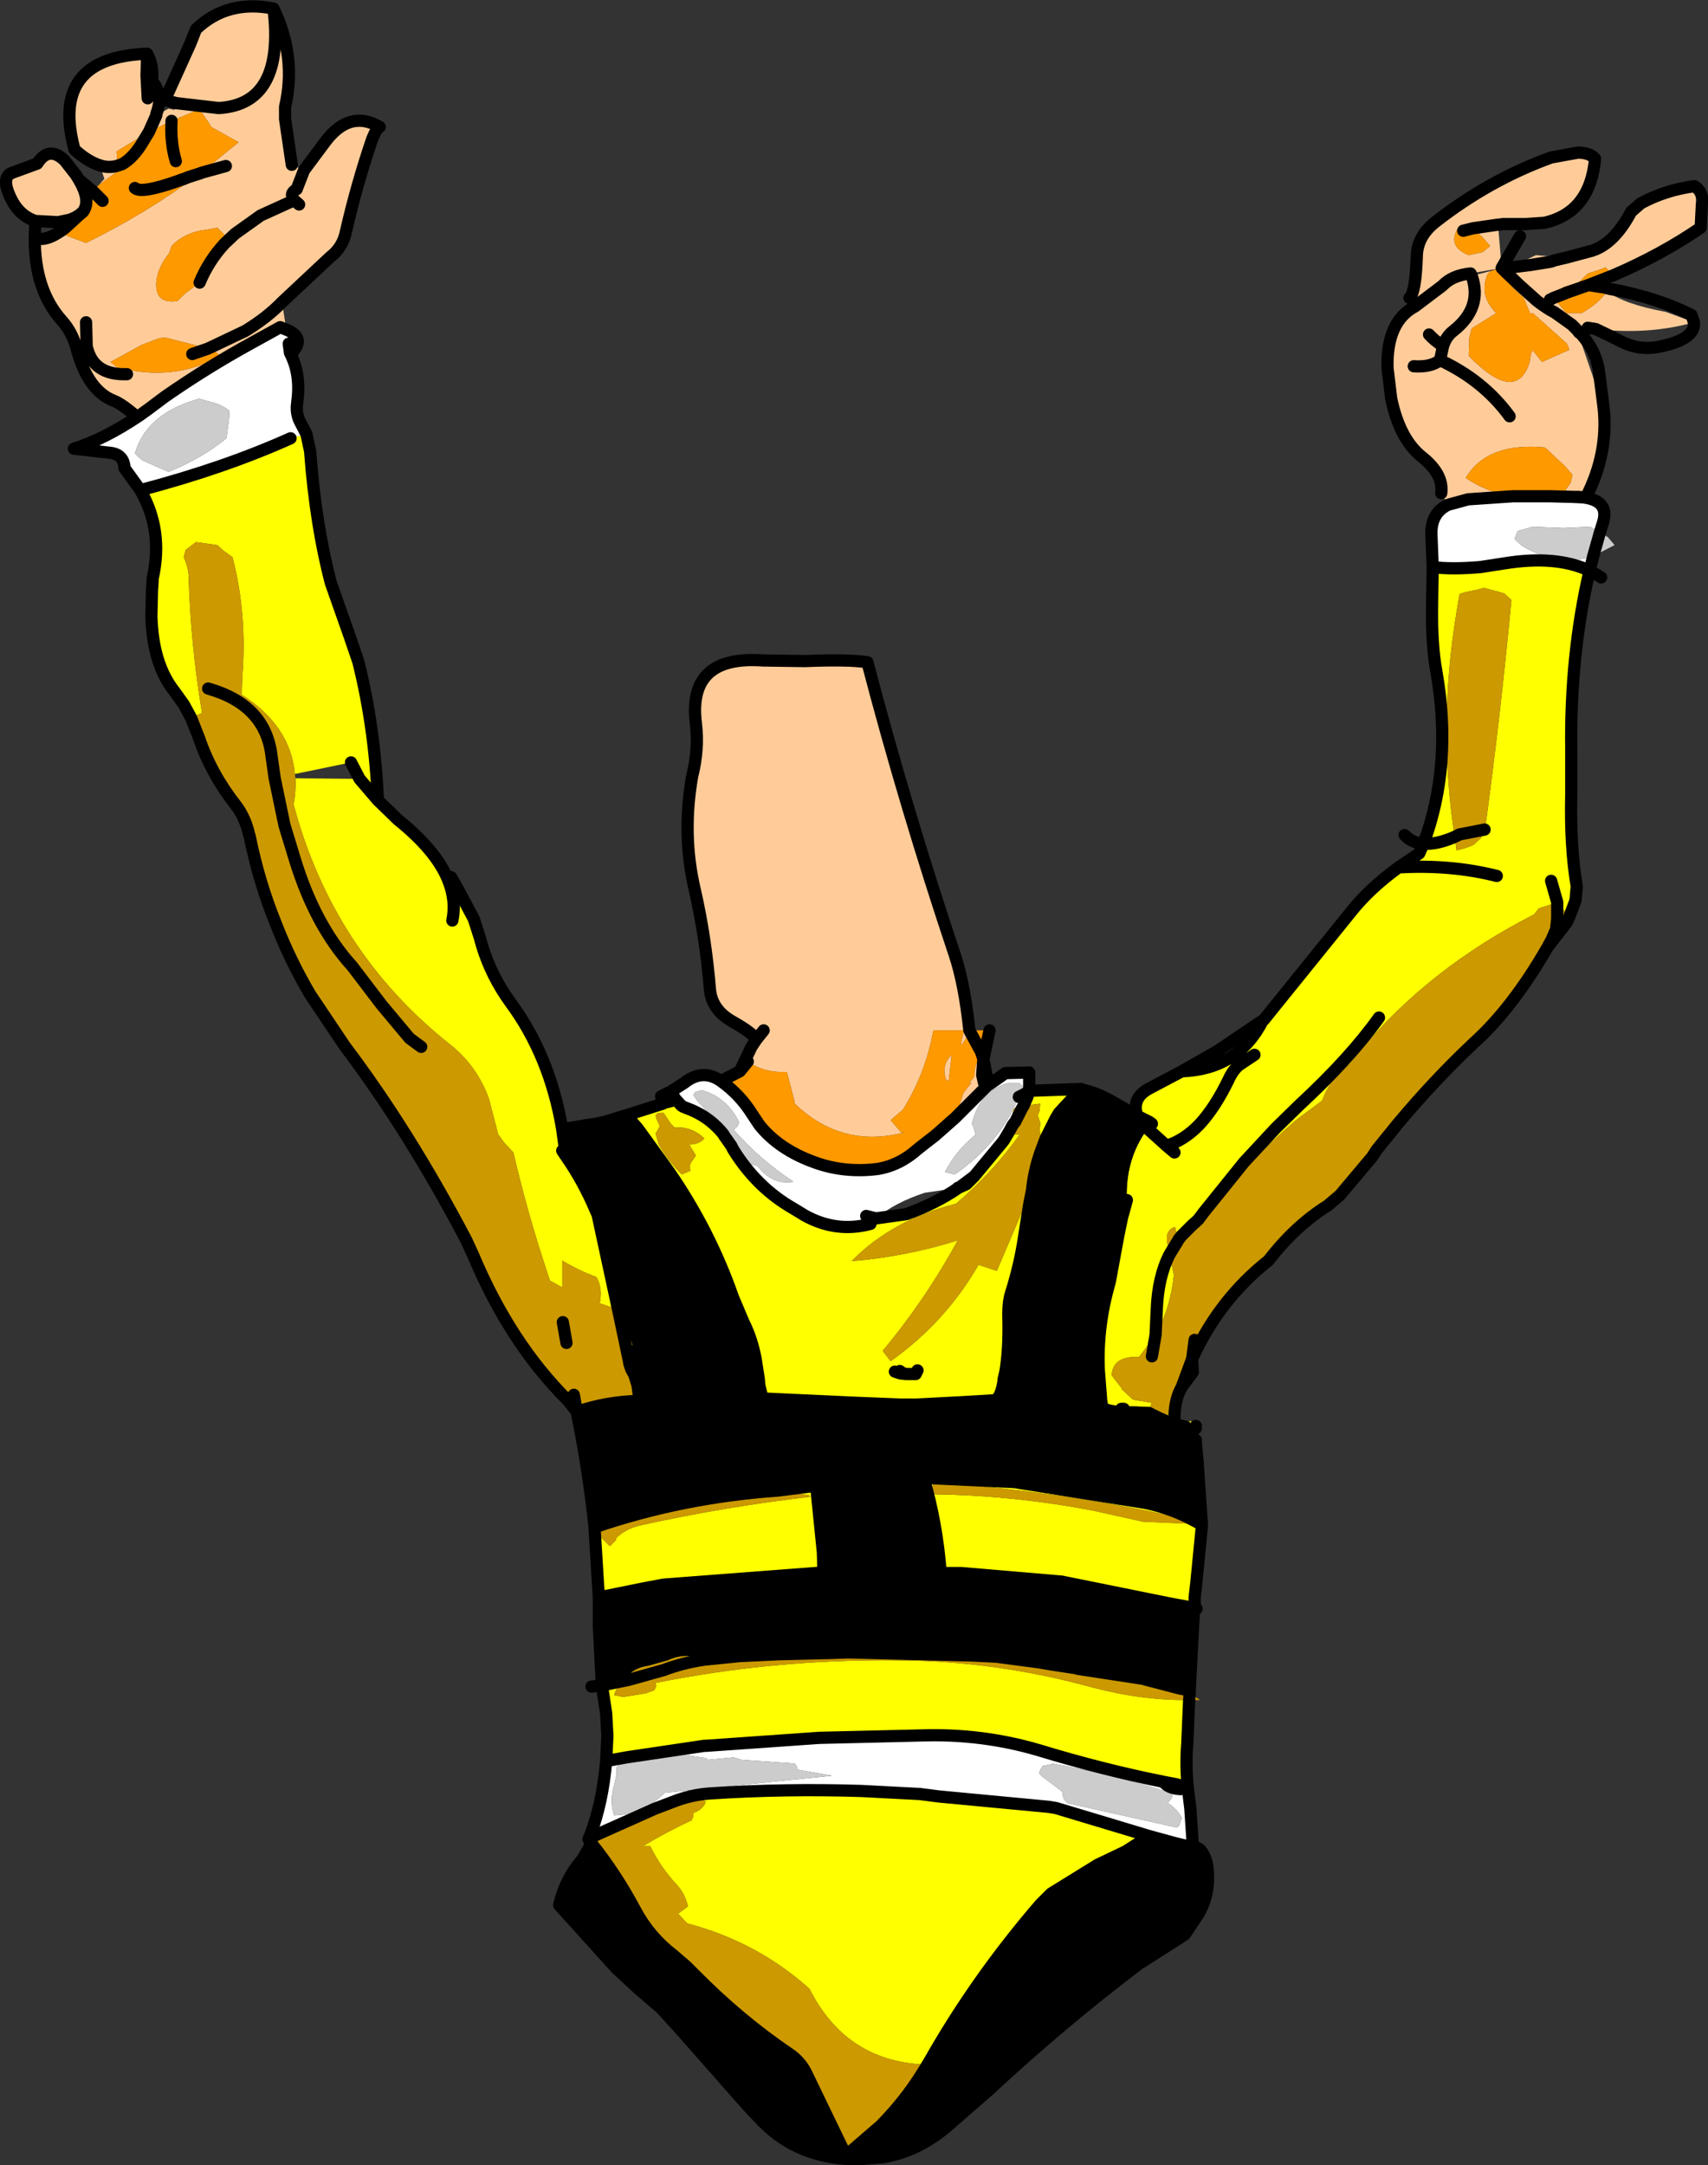 <?xml version="1.0" encoding="UTF-8" standalone="no"?>
<svg xmlns:xlink="http://www.w3.org/1999/xlink" height="177.35px" width="139.9px" xmlns="http://www.w3.org/2000/svg">
  <rect width="100%" height="100%" fill="#333333" stroke="none"/>
  <g transform="matrix(1.0, 0.0, 0.0, 1.0, 73.05, 129.4)">
    <path d="M42.4 -105.0 Q42.9 -105.4 43.0 -108.45 43.05 -110.05 44.5 -111.2 48.9 -114.65 54.0 -116.5 L56.2 -116.9 Q57.15 -116.9 57.6 -116.4 57.2 -112.0 53.45 -111.15 L51.95 -111.05 51.65 -111.05 50.1 -111.05 49.75 -111.0 49.65 -111.0 49.95 -107.45 47.4 -107.0 47.5 -106.8 49.05 -107.2 48.8 -106.95 Q48.05 -105.2 49.5 -103.75 L47.5 -102.5 47.3 -101.75 47.25 -100.25 Q51.15 -96.25 52.25 -99.75 L52.35 -100.45 52.5 -100.7 53.25 -99.75 55.5 -100.75 55.3 -101.25 52.5 -103.75 52.3 -103.7 51.75 -105.0 50.85 -105.85 50.0 -107.25 49.35 -107.3 49.95 -107.45 50.3 -107.1 51.4 -106.05 50.3 -107.1 50.75 -107.5 50.8 -107.55 52.75 -108.5 55.25 -108.3 57.3 -108.85 Q59.15 -109.4 60.55 -112.05 L61.35 -112.75 Q63.4 -113.85 65.75 -114.15 66.5 -113.65 66.35 -112.7 L66.25 -110.75 Q63.05 -108.55 59.1 -106.85 L58.45 -107.5 57.95 -107.3 57.0 -107.0 56.25 -106.25 55.05 -105.9 54.0 -105.25 54.2 -105.0 55.25 -103.75 56.5 -103.75 Q57.85 -104.5 58.6 -105.55 59.9 -104.5 63.4 -103.85 L65.7 -103.0 Q62.0 -101.95 57.65 -102.45 L57.0 -102.55 55.7 -102.8 56.1 -102.4 58.3 -96.0 Q58.7 -92.25 56.85 -88.65 L55.8 -88.7 53.95 -88.75 55.0 -89.0 55.6 -89.85 55.75 -90.5 55.15 -91.2 53.5 -92.75 Q48.75 -93.2 47.0 -90.25 48.8 -89.05 50.85 -88.75 L47.2 -88.5 45.55 -88.05 45.0 -89.0 Q45.2 -90.55 43.45 -91.95 41.6 -93.4 40.9 -96.75 L40.6 -99.25 Q40.5 -103.05 42.85 -104.3 L45.1 -106.0 Q45.9 -106.85 47.4 -107.0 45.9 -106.85 45.1 -106.0 L42.85 -104.3 42.4 -105.0 M47.6 -110.7 L47.5 -110.75 Q46.5 -110.95 46.25 -110.5 45.6 -109.15 47.25 -108.5 L48.4 -108.75 49.0 -109.25 48.4 -109.95 47.6 -110.7 49.65 -111.0 47.6 -110.7 M52.85 -104.75 Q53.7 -104.1 54.3 -103.8 L55.7 -102.8 54.3 -103.8 Q53.7 -104.1 52.85 -104.75 L52.5 -105.5 51.4 -106.05 52.85 -104.75 M45.15 -101.05 Q44.45 -101.5 44.0 -102.0 44.45 -101.5 45.15 -101.05 45.4 -101.85 46.0 -102.3 48.4 -104.2 47.5 -106.8 48.4 -104.2 46.0 -102.3 45.4 -101.85 45.15 -101.05 L44.9 -99.9 45.15 -101.05 M42.75 -99.4 Q44.15 -99.3 44.9 -99.9 48.45 -98.25 50.6 -95.3 48.45 -98.25 44.9 -99.9 44.15 -99.3 42.75 -99.4 M53.9 -104.85 L54.2 -105.0 53.9 -104.85 M55.25 -108.3 L54.4 -108.1 54.2 -108.05 54.1 -108.0 53.9 -107.95 52.35 -107.7 50.75 -107.5 52.35 -107.7 53.9 -107.95 54.1 -108.0 54.2 -108.05 54.4 -108.1 55.25 -108.3 M7.8 -40.45 L7.5 -40.15 5.2 -37.85 5.85 -39.85 6.5 -40.7 6.45 -40.75 6.4 -40.7 6.3 -40.65 6.75 -41.2 Q6.75 -41.95 7.05 -42.55 L7.3 -43.25 7.85 -45.0 8.0 -45.0 7.5 -42.65 7.3 -43.25 7.5 -42.65 7.4 -41.35 7.55 -40.7 7.8 -40.45 M6.35 -45.0 Q6.25 -44.55 5.75 -43.85 L5.65 -43.85 5.9 -45.0 3.4 -45.0 Q2.75 -41.45 0.9 -38.5 L-0.1 -37.65 0.75 -36.65 1.05 -36.65 Q-4.1 -35.3 -7.95 -39.0 L-8.0 -39.3 -8.6 -41.6 Q-10.45 -41.5 -11.8 -42.45 L-12.45 -41.65 -11.5 -43.65 -11.1 -44.25 Q-11.4 -44.8 -13.1 -45.75 -14.75 -46.7 -14.9 -48.35 -15.25 -52.65 -16.15 -56.55 -17.2 -61.05 -16.35 -65.85 -15.8 -68.0 -16.05 -70.15 -16.75 -75.75 -10.55 -75.3 L-7.15 -75.25 Q-3.45 -75.4 -2.0 -75.15 1.1 -63.3 5.15 -51.2 5.95 -48.8 6.35 -45.0 M-10.5 -45.0 L-11.1 -44.25 -10.5 -45.0 M4.9 -42.95 L4.65 -40.85 4.45 -40.95 Q4.05 -42.0 4.75 -42.85 L4.9 -42.95 M1.2 -16.85 L0.7 -16.9 0.25 -17.05 0.65 -17.1 Q0.85 -16.9 1.2 -16.85 0.85 -16.9 0.65 -17.1 L2.1 -17.15 1.95 -16.85 1.2 -16.85 M-58.6 -120.95 L-59.55 -121.2 -57.45 -125.85 -57.0 -127.0 Q-54.45 -129.45 -50.65 -128.7 -49.7 -120.85 -55.15 -120.55 L-58.6 -120.95 -55.15 -120.55 Q-49.7 -120.85 -50.65 -128.7 -48.75 -124.75 -49.7 -120.65 L-49.7 -119.65 -49.15 -115.9 -48.15 -115.45 -46.4 -117.8 Q-44.4 -120.45 -41.95 -119.0 -42.15 -119.0 -42.55 -118.05 -43.8 -114.4 -44.7 -110.5 -44.95 -109.15 -46.0 -108.35 L-49.95 -104.65 -49.6 -102.4 -50.1 -102.6 -52.45 -101.3 Q-56.1 -99.3 -59.55 -96.9 L-60.95 -95.85 -61.65 -95.35 -61.9 -95.3 Q-63.1 -96.35 -63.8 -96.6 -65.85 -97.45 -66.75 -100.75 -67.1 -102.15 -67.95 -103.1 -70.25 -105.65 -70.2 -109.95 -69.35 -109.5 -67.75 -110.7 L-68.0 -110.25 -66.0 -109.5 Q-61.0 -111.95 -56.65 -115.2 L-53.5 -117.75 -55.75 -119.0 -55.85 -119.2 -56.75 -120.5 -57.05 -120.3 -59.0 -119.5 -60.85 -118.6 -63.5 -117.0 -63.45 -116.25 -63.35 -115.85 Q-64.1 -115.6 -64.85 -115.85 -64.1 -115.6 -63.35 -115.85 L-63.25 -115.5 -64.95 -114.25 -64.5 -114.75 -64.75 -115.5 -64.85 -115.85 Q-65.85 -116.15 -66.95 -117.15 -69.0 -124.7 -61.0 -125.0 L-61.05 -123.2 -60.95 -121.35 Q-60.65 -122.1 -60.6 -122.75 -60.05 -122.15 -60.0 -121.3 -60.0 -120.7 -60.25 -120.05 L-60.25 -119.95 -60.85 -118.6 -60.25 -119.95 -59.25 -120.5 -58.75 -120.4 -58.6 -120.95 M-66.0 -113.2 L-67.35 -111.4 -68.3 -111.2 -70.15 -111.3 Q-71.55 -111.75 -72.25 -113.35 -72.95 -114.9 -72.05 -115.25 L-70.0 -116.0 Q-69.05 -117.5 -67.75 -116.25 L-66.85 -115.1 -66.6 -114.7 Q-66.1 -113.85 -66.0 -113.2 -66.1 -113.85 -66.6 -114.7 L-65.45 -113.75 -66.0 -113.2 M-54.55 -115.8 L-56.55 -115.25 -56.65 -115.2 -56.55 -115.25 -54.55 -115.8 M-62.65 -98.75 Q-65.45 -98.65 -65.95 -101.05 L-66.0 -103.0 -65.95 -101.05 Q-65.45 -98.65 -62.65 -98.75 M-56.0 -100.85 L-59.5 -101.75 -60.0 -101.7 -61.45 -101.15 -64.0 -99.75 -63.45 -99.3 Q-58.75 -98.1 -55.0 -100.25 L-55.6 -100.75 -56.0 -100.85 -52.95 -102.3 Q-51.15 -103.4 -49.95 -104.65 -51.15 -103.4 -52.95 -102.3 L-56.0 -100.85 M-48.55 -112.65 L-48.95 -113.0 Q-49.4 -113.55 -48.75 -113.9 L-48.15 -115.45 -48.75 -113.9 Q-49.4 -113.55 -48.95 -113.0 L-48.55 -112.65 M-54.65 -109.45 L-54.5 -110.0 -55.25 -110.75 -56.05 -110.6 Q-57.9 -110.4 -59.0 -109.25 L-59.2 -108.65 Q-60.15 -107.5 -60.25 -106.25 -60.35 -104.45 -58.5 -104.75 L-57.9 -105.35 -56.7 -106.25 Q-55.2 -107.6 -54.65 -109.45 L-53.8 -110.25 -51.7 -111.75 -48.95 -113.0 -51.7 -111.75 -53.8 -110.25 -54.65 -109.45" fill="#ffcc99" fill-rule="evenodd" stroke="none"/>
    <path d="M46.1 -60.85 L46.25 -59.75 Q47.0 -59.9 47.65 -60.2 L48.25 -60.75 48.55 -61.45 48.7 -62.3 Q49.9 -71.25 50.75 -80.25 L50.15 -80.8 48.5 -81.25 47.95 -81.1 47.0 -80.9 46.5 -80.75 46.25 -79.25 Q44.7 -69.9 46.1 -60.85 44.6 -60.2 43.55 -60.3 44.6 -60.2 46.1 -60.85 M41.5 -58.35 L43.2 -59.5 43.55 -60.3 Q45.95 -66.75 44.6 -74.4 44.2 -76.55 44.25 -79.85 L44.3 -82.95 Q45.85 -82.75 48.2 -82.95 L50.15 -83.25 Q54.4 -83.95 57.15 -82.65 55.55 -75.75 55.65 -68.05 L55.65 -64.35 Q55.55 -60.0 56.1 -56.8 L56.0 -55.65 55.45 -54.2 55.15 -54.7 55.1 -54.75 54.5 -55.5 53.95 -55.3 53.0 -55.0 52.6 -54.5 51.65 -54.0 Q43.05 -49.4 37.5 -42.25 35.9 -41.1 35.25 -39.25 L33.1 -37.65 Q29.05 -34.15 25.65 -30.0 L25.25 -29.5 23.75 -28.2 24.55 -29.0 25.1 -29.5 25.55 -30.1 28.85 -34.2 31.45 -37.0 33.45 -38.95 Q37.55 -42.75 39.9 -46.05 37.55 -42.75 33.45 -38.95 L31.45 -37.0 28.85 -34.2 25.55 -30.1 25.1 -29.5 24.55 -29.0 23.75 -28.2 23.5 -28.0 23.5 -27.9 23.45 -27.8 23.5 -27.9 23.45 -27.65 23.45 -27.8 23.2 -28.9 Q22.3 -28.65 22.6 -27.35 L22.75 -26.65 23.1 -24.95 23.0 -24.2 Q22.65 -21.95 21.6 -20.05 L20.25 -18.25 Q18.1 -18.35 18.0 -16.75 L18.85 -15.65 18.8 -15.6 18.9 -15.55 19.75 -14.75 21.25 -14.5 21.2 -14.15 21.1 -14.15 19.95 -14.2 19.25 -14.2 19.25 -14.15 19.0 -14.0 18.8 -14.0 19.05 -14.2 19.05 -14.3 Q18.05 -14.15 17.15 -14.65 L16.95 -17.2 Q16.8 -20.8 17.85 -24.4 L18.55 -28.2 18.85 -29.65 19.3 -30.15 19.25 -31.1 Q19.1 -34.45 20.95 -36.95 L21.3 -37.35 21.1 -37.5 20.1 -38.0 Q19.6 -39.45 21.1 -40.25 L23.75 -41.65 Q28.3 -41.8 30.35 -45.75 L30.5 -45.9 31.1 -46.65 37.6 -54.7 Q39.1 -56.6 41.5 -58.35 45.8 -58.6 49.55 -57.65 45.8 -58.6 41.5 -58.35 M55.25 -53.8 L53.7 -51.8 54.05 -52.45 54.35 -53.15 54.05 -52.45 53.7 -51.8 54.35 -53.15 54.4 -53.25 55.25 -53.8 M24.6 -18.1 L24.65 -17.0 23.75 -15.8 24.6 -18.1 M24.25 -13.0 L24.3 -13.0 25.0 -12.9 24.9 -12.7 24.9 -12.6 24.8 -12.5 24.3 -13.0 24.25 -13.0 M25.4 -4.45 L24.95 0.15 24.8 1.45 24.8 2.3 24.15 2.2 22.8 1.95 13.9 0.15 5.7 -0.55 4.0 -0.55 Q3.7 -4.6 2.6 -8.35 L10.05 -8.0 20.75 -6.3 Q22.95 -5.85 24.85 -4.8 14.7 -7.15 4.35 -7.9 L4.05 -8.2 3.5 -8.1 3.4 -7.9 Q3.2 -7.4 3.5 -7.0 10.05 -6.9 16.55 -5.65 L20.6 -4.75 25.3 -4.55 25.4 -4.45 M24.4 9.0 L24.4 9.3 23.55 9.05 20.5 8.65 20.2 8.3 19.25 8.15 15.25 7.3 20.5 8.1 23.55 8.9 24.05 9.0 24.4 9.0 M24.35 9.85 L24.2 13.4 Q24.05 15.25 24.25 17.1 L23.65 17.15 Q23.65 16.8 23.3 16.75 L22.25 16.55 Q17.25 15.55 12.0 13.95 7.4 12.6 2.5 12.75 L-5.95 12.95 -15.2 13.6 -15.35 13.6 -21.75 14.55 -23.4 14.85 -23.3 12.8 -23.4 10.95 -23.75 8.65 -21.55 8.2 -21.55 8.25 Q-22.3 8.45 -22.65 9.15 L-22.75 9.45 -22.0 9.6 -20.15 9.3 -19.45 9.05 -19.3 8.7 -19.35 8.45 Q-9.65 6.5 0.45 6.6 8.55 6.65 16.35 8.8 20.5 9.9 24.35 9.85 M54.0 -57.25 L54.5 -55.5 54.0 -57.25 M23.15 -35.0 L22.5 -35.55 20.95 -36.95 22.5 -35.55 Q23.95 -36.0 25.2 -37.3 26.45 -38.65 27.55 -40.9 27.95 -41.8 28.5 -42.2 L29.7 -43.0 28.5 -42.2 Q27.95 -41.8 27.55 -40.9 26.45 -38.65 25.2 -37.3 23.95 -36.0 22.5 -35.55 L23.15 -35.0 M-17.75 -39.4 L-17.25 -38.85 -17.1 -38.75 -16.35 -38.45 Q-14.85 -37.8 -13.8 -36.5 L-13.75 -36.4 -13.75 -36.25 -13.75 -35.95 -13.15 -35.4 -13.0 -35.25 Q-11.05 -32.1 -8.05 -30.4 L-7.15 -29.85 Q-4.55 -28.4 -1.75 -29.15 L-1.3 -29.6 1.2 -29.95 Q3.65 -30.85 5.45 -32.1 L5.55 -32.15 5.45 -32.1 5.4 -32.1 5.55 -32.15 6.1 -32.4 6.75 -33.05 9.15 -35.95 9.6 -36.7 10.2 -36.45 10.5 -36.5 Q8.25 -33.35 5.25 -30.8 0.05 -29.5 -3.3 -26.1 1.1 -26.45 5.4 -27.8 2.75 -22.95 -0.75 -18.75 L-0.1 -17.9 Q4.4 -21.1 7.1 -25.8 L8.6 -25.3 11.5 -32.1 11.5 -32.0 11.35 -30.65 11.25 -30.75 10.85 -28.2 Q10.5 -25.8 9.75 -23.45 9.5 -22.65 9.55 -21.3 9.6 -18.8 9.3 -17.05 L9.15 -16.4 9.15 -16.3 Q9.0 -15.25 8.65 -14.85 L8.4 -14.7 5.85 -14.55 2.05 -14.35 1.2 -14.35 0.7 -14.35 -3.05 -14.5 -10.6 -14.85 -10.85 -15.9 -10.9 -16.45 -11.15 -18.05 -10.9 -16.45 -11.05 -16.45 -11.05 -16.5 -11.15 -18.05 Q-11.45 -19.7 -12.15 -21.1 L-13.0 -23.1 Q-14.9 -28.55 -18.2 -33.35 L-20.8 -36.95 -21.75 -38.05 -18.75 -39.0 -18.75 -39.05 -18.1 -39.2 -17.75 -39.4 M10.65 -38.6 L10.8 -38.85 11.1 -39.55 11.25 -40.05 15.5 -40.2 13.7 -38.25 13.4 -37.75 12.6 -36.15 12.3 -35.35 12.1 -37.0 12.15 -37.15 12.15 -37.45 11.95 -38.05 12.1 -38.4 12.15 -39.0 11.35 -38.9 11.0 -38.6 10.85 -38.5 10.65 -38.6 M22.75 -26.65 Q21.8 -24.8 21.7 -22.15 L21.6 -20.05 21.7 -22.15 Q21.8 -24.8 22.75 -26.65 M-24.35 -4.3 Q-17.2 -6.75 -9.4 -7.3 L-6.2 -7.7 -5.65 -2.25 -5.6 -0.6 -18.7 0.4 -20.3 0.7 -24.0 1.45 -24.35 -4.2 -24.35 -4.3 M11.5 -32.0 L11.25 -30.75 11.5 -32.0 M0.25 -17.05 L0.7 -16.9 1.2 -16.85 1.95 -16.85 2.1 -17.15 0.65 -17.1 0.25 -17.05 M-5.05 6.0 L-15.25 6.6 -15.4 6.55 -12.45 6.25 -9.25 6.1 -5.05 6.0 M-19.4 18.75 L-17.95 18.2 Q-16.45 17.6 -14.85 17.5 -8.75 17.1 -2.5 17.3 L2.3 17.55 3.85 17.75 12.85 18.6 13.45 18.7 21.1 21.0 19.15 22.25 16.85 23.35 13.05 25.7 12.15 26.6 Q6.9 32.7 3.05 39.5 L2.5 40.4 2.3 40.25 2.5 39.7 Q-3.8 39.35 -6.75 33.5 -11.05 29.65 -16.75 28.15 L-17.0 27.9 -17.5 27.35 -16.7 26.75 Q-16.95 25.7 -17.6 25.0 -18.95 23.55 -19.8 21.8 L-20.35 21.8 Q-18.45 20.65 -16.4 19.7 L-16.25 19.35 -16.25 19.1 Q-15.45 18.8 -15.25 18.2 L-15.55 17.9 -15.8 17.95 Q-17.7 18.2 -19.35 18.9 L-19.4 18.75 M-47.95 -93.85 L-47.65 -92.45 Q-47.2 -86.4 -45.95 -81.65 L-44.4 -77.25 -43.7 -75.2 Q-42.35 -69.8 -42.1 -63.85 L-40.45 -62.25 Q-37.4 -59.8 -36.4 -57.45 L-36.1 -57.55 -35.75 -56.95 -34.25 -54.15 -33.75 -52.6 Q-33.1 -50.05 -31.6 -47.8 L-31.25 -47.3 Q-28.0 -42.9 -27.0 -36.9 L-27.0 -35.15 -26.7 -34.7 Q-25.3 -32.7 -24.3 -30.35 L-24.1 -29.9 -22.3 -21.55 -22.75 -22.25 -23.95 -22.65 -23.9 -22.8 Q-23.7 -23.95 -24.2 -24.8 -25.7 -25.35 -27.0 -26.15 L-27.0 -23.95 -28.0 -24.5 -28.25 -25.25 Q-29.85 -30.05 -31.0 -35.0 L-31.75 -35.8 -32.25 -36.5 -33.0 -39.4 Q-34.0 -42.15 -36.25 -43.9 -45.8 -51.5 -49.0 -63.5 -48.8 -64.6 -48.85 -65.65 L-43.6 -65.6 -44.3 -66.95 -48.9 -66.0 Q-49.25 -69.95 -53.25 -72.5 L-53.2 -74.0 Q-52.8 -79.1 -54.0 -83.75 L-54.75 -84.3 -55.25 -84.75 -57.0 -85.0 -57.85 -84.35 -58.0 -83.75 Q-57.65 -83.0 -57.6 -82.25 -57.45 -76.65 -56.5 -71.0 L-57.4 -70.6 -58.0 -71.7 -58.75 -72.75 Q-60.55 -75.0 -60.65 -78.95 L-60.6 -81.05 -60.55 -81.75 -60.55 -82.0 Q-59.65 -85.95 -61.55 -89.25 -54.7 -91.05 -49.25 -93.5 L-47.95 -93.85 M-36.0 -54.0 Q-35.65 -55.7 -36.4 -57.45 -35.65 -55.7 -36.0 -54.0 M-42.1 -63.85 L-43.6 -65.6 -42.1 -63.85 M-19.2 -38.2 L-19.35 -38.05 -19.3 -37.8 -19.0 -37.15 -19.35 -36.55 -19.1 -35.65 Q-18.35 -34.3 -17.2 -33.2 L-16.5 -33.5 -16.55 -33.8 -16.5 -34.1 -16.05 -34.75 -16.2 -35.0 -16.6 -35.65 Q-15.8 -35.65 -15.35 -36.15 -16.4 -37.15 -17.8 -37.05 L-18.1 -37.35 -18.7 -38.25 -18.9 -38.25 -19.2 -38.2 M-21.5 -17.7 L-21.1 -16.8 -21.35 -17.25 -21.5 -17.7 M-22.6 -3.25 L-22.55 -3.45 Q-21.7 -4.25 -20.4 -4.5 -13.55 -6.0 -6.65 -6.8 L-6.85 -6.95 -9.85 -7.2 Q-11.1 -6.6 -12.95 -6.55 L-18.6 -5.9 Q-19.35 -5.05 -20.65 -5.0 L-23.0 -4.65 Q-23.9 -4.4 -24.0 -3.65 L-23.35 -3.0 -23.1 -2.75 -22.6 -3.25" fill="#ffff00" fill-rule="evenodd" stroke="none"/>
    <path d="M45.55 -88.05 L47.2 -88.5 50.85 -88.75 53.95 -88.75 55.8 -88.7 56.2 -88.7 Q58.85 -88.55 58.25 -86.6 L58.0 -85.8 57.2 -86.25 55.0 -86.15 52.5 -86.25 51.95 -86.1 51.25 -85.9 51.2 -85.75 51.0 -85.25 51.6 -84.7 Q54.65 -82.9 57.45 -83.85 L57.15 -82.65 Q54.4 -83.95 50.15 -83.25 L48.2 -82.95 Q45.85 -82.75 44.3 -82.95 L44.2 -85.5 Q44.1 -87.35 45.55 -88.05 M24.25 17.1 L24.45 18.75 24.65 21.75 24.15 21.8 23.3 21.6 21.1 21.0 13.45 18.7 12.85 18.6 3.85 17.75 2.3 17.55 -2.5 17.3 Q-8.75 17.1 -14.85 17.5 -16.45 17.6 -17.95 18.2 L-19.4 18.75 -24.1 20.85 -24.6 21.1 -24.7 20.9 Q-23.7 18.3 -23.4 14.85 L-21.75 14.55 -15.35 13.6 -15.2 13.6 -5.95 12.95 2.5 12.75 Q7.4 12.6 12.0 13.95 17.25 15.55 22.25 16.55 22.65 17.1 23.65 17.15 L24.25 17.1 M10.4 -39.55 L10.75 -40.4 10.4 -40.7 9.7 -40.7 9.6 -40.7 Q7.25 -40.15 6.55 -37.35 L6.7 -37.05 6.85 -36.45 Q5.25 -35.15 4.35 -33.4 L5.15 -33.2 Q8.85 -35.75 10.4 -39.55 L10.7 -39.7 10.9 -39.8 11.25 -40.05 10.9 -39.8 10.7 -39.7 10.4 -39.55 M7.8 -40.45 L7.9 -40.55 7.95 -40.55 9.3 -41.5 11.25 -41.55 11.25 -40.05 11.1 -39.55 10.8 -38.85 10.65 -38.6 Q10.0 -38.95 9.9 -38.25 L9.9 -38.05 Q9.5 -37.45 9.4 -36.75 L9.6 -36.7 9.15 -35.95 6.75 -33.05 6.1 -32.4 5.55 -32.15 5.4 -32.1 2.7 -31.7 Q0.25 -30.9 -1.3 -29.6 L-1.75 -29.15 Q-4.55 -28.4 -7.15 -29.85 L-8.05 -30.4 Q-11.05 -32.1 -13.0 -35.25 L-11.8 -34.1 -11.0 -33.9 Q-9.8 -32.3 -8.05 -32.6 -10.8 -34.4 -12.95 -36.85 L-12.65 -37.15 -12.5 -37.45 -12.65 -37.75 Q-13.65 -39.55 -15.55 -40.1 L-15.75 -40.05 -16.1 -39.95 -16.25 -39.7 -15.95 -39.25 -13.75 -36.85 -13.75 -36.55 -13.75 -36.4 -13.8 -36.5 Q-14.85 -37.8 -16.35 -38.45 L-17.1 -38.75 -17.25 -38.85 -17.75 -39.4 -18.1 -40.0 -17.0 -40.7 Q-15.5 -41.9 -14.0 -40.85 -12.45 -39.75 -11.45 -38.15 L-10.85 -37.25 Q-9.25 -35.25 -6.35 -34.2 -3.9 -33.3 -1.15 -33.65 0.65 -33.95 2.15 -35.3 L2.85 -35.85 3.5 -36.35 3.6 -36.35 4.9 -37.15 5.1 -37.65 5.2 -37.85 7.5 -40.15 7.8 -40.45 M-2.1 -29.8 L-1.3 -29.6 -2.1 -29.8 M6.75 -33.05 L5.55 -32.15 6.75 -33.05 M22.9 17.9 L23.0 17.65 22.8 17.45 Q18.15 15.95 13.15 15.05 L13.15 15.1 12.85 15.15 12.35 15.25 12.15 15.6 12.05 15.85 12.3 16.1 13.95 17.35 14.0 17.65 14.1 18.0 14.4 18.3 23.35 20.3 23.55 20.1 23.75 19.5 23.6 19.25 Q23.2 18.65 22.6 18.3 L22.9 17.9 M24.15 21.8 L24.65 21.75 24.65 21.8 24.15 21.8 M-49.6 -102.4 Q-47.9 -101.7 -49.25 -100.4 -48.4 -98.7 -48.7 -96.5 L-48.7 -96.45 Q-48.85 -95.55 -48.45 -94.8 L-47.95 -93.85 -49.25 -93.5 Q-54.7 -91.05 -61.55 -89.25 L-62.85 -91.05 Q-62.9 -92.15 -63.95 -92.3 L-67.0 -92.65 Q-64.55 -93.4 -61.65 -95.35 L-60.95 -95.85 -59.55 -96.9 Q-56.1 -99.3 -52.45 -101.3 L-50.1 -102.6 -49.6 -102.4 M-49.25 -100.4 L-49.3 -100.5 -49.4 -101.25 -49.3 -100.5 -49.25 -100.4 M-56.75 -96.75 L-57.5 -96.5 Q-61.15 -95.25 -62.0 -92.25 L-61.4 -91.7 -59.25 -90.75 Q-56.6 -91.8 -54.5 -93.5 L-54.3 -95.0 -54.25 -95.75 Q-54.75 -96.15 -55.35 -96.35 L-56.75 -96.75 M-12.3 14.75 L-12.95 14.55 -15.05 14.75 -15.25 14.6 -17.9 14.2 -20.95 14.45 Q-21.9 14.75 -22.55 15.35 L-22.55 15.65 -22.55 15.95 -22.75 16.85 Q-23.15 18.1 -22.75 19.3 -20.45 19.25 -18.6 17.45 L-4.9 16.05 -7.75 15.55 -7.75 15.35 -7.95 15.05 -12.3 14.75" fill="#ffffff" fill-rule="evenodd" stroke="none"/>
    <path d="M23.15 -13.25 L24.25 -13.0 24.3 -13.0 24.8 -12.5 24.9 -12.4 25.05 -12.05 25.0 -11.8 24.9 -11.5 24.9 -11.45 24.75 -11.25 24.9 -11.15 25.05 -9.6 25.4 -4.45 25.3 -4.55 25.35 -4.55 25.1 -4.75 24.85 -4.8 Q22.95 -5.85 20.75 -6.3 L10.05 -8.0 2.6 -8.35 Q3.7 -4.6 4.0 -0.55 L5.7 -0.55 13.9 0.15 22.8 1.95 24.15 2.2 24.8 2.3 Q25.15 2.4 24.75 2.4 L24.4 9.0 24.05 9.0 23.55 8.9 20.5 8.1 15.25 7.3 15.1 7.25 12.55 6.85 11.95 6.75 8.55 6.3 -2.05 5.9 -2.05 5.95 -3.55 5.95 -5.05 6.0 -9.25 6.1 -12.45 6.25 -15.4 6.55 -15.9 6.35 Q-17.2 6.05 -18.35 6.6 L-19.95 7.05 Q-20.75 7.15 -21.35 7.6 L-21.45 7.95 -21.55 8.2 -23.75 8.65 -24.0 3.8 -24.0 1.45 -20.3 0.7 -18.7 0.4 -5.6 -0.6 -5.65 -2.25 -6.2 -7.7 -9.4 -7.3 Q-17.2 -6.75 -24.35 -4.3 -24.75 -8.1 -25.45 -11.9 L-25.8 -13.7 -25.8 -13.75 Q-23.35 -14.6 -20.65 -14.65 L-19.1 -14.65 -17.6 -14.65 -10.6 -14.85 -17.6 -14.65 -19.1 -14.65 -20.65 -14.65 -20.75 -15.3 -20.8 -15.7 -20.85 -16.0 -21.1 -16.8 -21.5 -17.7 -21.55 -18.0 -21.7 -18.7 -21.65 -18.75 -21.25 -19.25 -21.85 -20.7 -22.3 -21.55 -24.1 -29.9 -24.3 -30.35 Q-25.3 -32.7 -26.7 -34.7 L-27.0 -35.15 -27.0 -36.9 -24.95 -37.25 Q-23.95 -37.35 -22.9 -37.7 L-21.75 -38.05 -20.8 -36.95 -18.2 -33.35 Q-14.9 -28.55 -13.0 -23.1 L-12.15 -21.1 Q-11.45 -19.7 -11.15 -18.05 L-11.05 -16.5 -11.05 -16.45 -10.85 -15.9 -10.6 -14.85 -3.05 -14.5 0.7 -14.35 1.2 -14.35 2.05 -14.35 5.85 -14.55 8.4 -14.7 8.65 -14.85 Q9.0 -15.25 9.15 -16.3 L9.15 -16.4 9.3 -17.05 Q9.6 -18.8 9.55 -21.3 9.5 -22.65 9.75 -23.45 10.5 -25.8 10.85 -28.2 L11.25 -30.75 11.35 -30.65 11.5 -32.0 11.5 -32.1 12.1 -33.8 12.15 -34.3 12.3 -35.35 12.6 -36.15 13.4 -37.75 13.7 -38.25 15.5 -40.2 15.6 -40.15 Q16.75 -39.9 17.9 -39.25 L19.05 -38.6 19.45 -38.35 20.1 -38.0 21.1 -37.5 21.3 -37.35 20.95 -36.95 20.2 -37.7 Q19.7 -37.85 19.45 -38.35 19.7 -37.85 20.2 -37.7 L20.95 -36.95 Q19.1 -34.45 19.25 -31.1 L19.3 -30.15 18.85 -29.65 18.55 -28.2 17.85 -24.4 Q16.8 -20.8 16.95 -17.2 L17.15 -14.65 Q18.05 -14.15 19.05 -14.3 L19.05 -14.2 18.8 -14.0 19.0 -14.0 19.25 -14.15 19.25 -14.2 19.95 -14.2 21.1 -14.15 21.2 -14.15 22.1 -13.7 23.15 -13.25 M24.65 21.75 L25.25 22.1 Q25.75 22.7 25.85 23.55 26.1 25.7 25.1 27.4 L24.0 29.05 23.55 29.35 20.25 31.45 Q13.85 36.3 8.0 41.75 L4.5 44.8 Q2.15 46.8 -0.7 47.3 L-2.5 47.45 -3.55 47.45 Q-8.05 47.2 -10.9 44.05 L-11.8 43.1 -17.35 36.8 -18.9 35.1 -20.65 33.6 -22.55 31.85 -27.25 26.65 Q-26.75 24.5 -25.35 22.9 L-24.6 21.6 Q-22.6 24.1 -21.0 27.1 -19.85 29.25 -17.9 30.75 L-16.85 31.65 -16.15 32.35 Q-12.5 36.05 -8.45 38.8 -7.45 39.45 -6.95 40.55 L-4.1 46.45 -3.8 47.05 -3.45 46.9 -0.9 44.7 Q1.1 42.65 2.5 40.4 L3.05 39.5 Q6.9 32.7 12.15 26.6 L13.05 25.7 16.85 23.35 19.15 22.25 21.1 21.0 23.3 21.6 24.15 21.8 24.65 21.8 24.65 21.75 M21.1 -37.5 L20.2 -37.7 20.1 -38.0 20.2 -37.7 21.1 -37.5 M15.5 -39.45 Q15.75 -40.05 15.6 -40.15 15.75 -40.05 15.5 -39.45 M-6.3 -8.75 L-6.2 -7.7 -6.3 -8.75 M18.85 -29.65 L19.25 -31.1 18.85 -29.65 M11.1 -14.7 L12.15 -14.65 11.3 -14.85 11.1 -14.7 10.1 -14.7 11.1 -14.7 M17.15 -14.65 L17.3 -13.75 17.15 -14.65 M-26.7 -34.7 L-27.0 -36.9 -26.7 -34.7 M-10.9 -16.45 L-10.85 -15.9 -11.05 -16.45 -10.9 -16.45 M2.6 -8.35 L-6.05 -7.7 -6.2 -7.7 -6.05 -7.7 2.6 -8.35 M4.0 -0.55 L-3.0 -0.6 -5.6 -0.6 -3.0 -0.6 4.0 -0.55 M-3.55 47.45 L-3.8 47.05 -3.55 47.45" fill="#000000" fill-rule="evenodd" stroke="none"/>
    <path d="M58.0 -85.8 L58.65 -85.4 59.2 -84.75 57.45 -83.85 58.0 -85.8 57.45 -83.85 Q54.65 -82.9 51.6 -84.7 L51.0 -85.25 51.2 -85.75 51.25 -85.9 51.95 -86.1 52.5 -86.25 55.0 -86.15 57.2 -86.25 58.0 -85.8 M10.4 -39.55 Q8.85 -35.75 5.15 -33.2 L4.35 -33.4 Q5.25 -35.15 6.85 -36.45 L6.7 -37.05 6.55 -37.35 Q7.25 -40.15 9.6 -40.7 L9.7 -40.7 10.4 -40.7 10.75 -40.4 10.4 -39.55 M-13.75 -36.4 L-13.75 -36.55 -13.75 -36.85 -15.95 -39.25 -16.25 -39.7 -16.1 -39.95 -15.75 -40.05 -15.55 -40.1 Q-13.65 -39.55 -12.65 -37.75 L-12.5 -37.45 -12.65 -37.15 -12.95 -36.85 Q-10.8 -34.4 -8.05 -32.6 -9.8 -32.3 -11.0 -33.9 L-11.8 -34.1 -13.0 -35.25 -13.15 -35.4 -13.75 -35.95 -13.75 -36.25 -13.75 -36.4 -13.15 -35.55 -13.0 -35.25 -13.15 -35.55 -13.75 -36.4 M22.9 17.9 L22.6 18.3 Q23.2 18.65 23.6 19.25 L23.75 19.5 23.55 20.1 23.35 20.3 14.4 18.3 14.1 18.0 14.0 17.65 13.95 17.35 12.3 16.1 12.05 15.85 12.15 15.6 12.35 15.25 12.85 15.15 13.15 15.1 13.15 15.05 Q18.15 15.95 22.8 17.45 L23.0 17.65 22.9 17.9 M-56.75 -96.75 L-55.35 -96.35 Q-54.75 -96.15 -54.25 -95.75 L-54.3 -95.0 -54.5 -93.5 Q-56.6 -91.8 -59.25 -90.75 L-61.4 -91.7 -62.0 -92.25 Q-61.15 -95.25 -57.5 -96.5 L-56.75 -96.75 M-12.3 14.75 L-7.95 15.05 -7.75 15.35 -7.75 15.55 -4.9 16.05 -18.6 17.45 Q-20.45 19.25 -22.75 19.3 -23.15 18.1 -22.75 16.85 L-22.55 15.95 -22.55 15.65 -22.55 15.35 Q-21.9 14.75 -20.95 14.45 L-17.9 14.2 -15.25 14.6 -15.05 14.75 -12.95 14.55 -12.3 14.75" fill="#cccccc" fill-rule="evenodd" stroke="none"/>
    <path d="M46.1 -60.85 Q44.7 -69.9 46.25 -79.25 L46.5 -80.75 47.0 -80.9 47.95 -81.1 48.5 -81.25 50.15 -80.8 50.75 -80.25 Q49.9 -71.25 48.7 -62.3 L48.55 -61.45 48.25 -60.75 47.65 -60.2 Q47.0 -59.9 46.25 -59.75 L46.1 -60.85 46.5 -61.05 48.55 -61.45 46.5 -61.05 46.1 -60.85 M55.45 -54.2 L55.5 -54.0 55.25 -53.8 55.45 -54.2 55.25 -53.8 54.4 -53.25 54.35 -53.15 53.7 -51.8 Q50.85 -46.85 47.7 -44.0 44.45 -40.95 41.4 -37.3 L39.7 -35.2 39.35 -34.65 36.7 -31.5 35.7 -30.65 Q33.05 -29.0 30.85 -26.15 26.8 -22.95 24.6 -18.1 L23.75 -15.8 Q23.15 -14.75 23.15 -13.25 L22.1 -13.7 21.2 -14.15 21.25 -14.5 19.75 -14.75 18.9 -15.55 18.8 -15.6 18.85 -15.65 18.0 -16.75 Q18.1 -18.35 20.25 -18.25 L21.6 -20.05 Q22.65 -21.95 23.0 -24.2 L23.1 -24.95 22.75 -26.65 23.45 -27.8 22.75 -26.65 22.6 -27.35 Q22.3 -28.65 23.2 -28.9 L23.45 -27.8 23.45 -27.65 23.5 -27.9 23.75 -28.2 23.5 -27.9 23.5 -28.0 23.75 -28.2 25.25 -29.5 25.65 -30.0 Q29.05 -34.15 33.1 -37.65 L35.25 -39.25 Q35.9 -41.1 37.5 -42.25 43.05 -49.4 51.65 -54.0 L52.6 -54.5 53.0 -55.0 53.95 -55.3 54.5 -55.5 54.5 -54.15 54.4 -53.25 54.5 -54.15 54.5 -55.5 55.1 -54.75 55.15 -54.7 55.45 -54.2 M24.4 9.3 L25.25 9.85 24.35 9.85 24.4 9.3 24.35 9.85 Q20.5 9.9 16.35 8.8 8.55 6.65 0.45 6.6 -9.65 6.5 -19.35 8.45 L-19.3 8.7 -19.45 9.05 -20.15 9.3 -22.0 9.6 -22.75 9.45 -22.65 9.15 Q-22.3 8.45 -21.55 8.25 L-21.55 8.2 -18.7 7.4 Q-17.1 6.8 -15.4 6.55 -17.1 6.8 -18.7 7.4 L-21.55 8.2 -21.45 7.95 -21.35 7.6 Q-20.75 7.15 -19.95 7.05 L-18.35 6.6 Q-17.2 6.05 -15.9 6.35 L-15.4 6.55 -15.25 6.6 -5.05 6.0 -3.55 5.95 6.5 6.2 8.55 6.3 6.5 6.2 -3.55 5.95 -2.05 5.95 -2.05 5.9 8.55 6.3 11.95 6.75 12.55 6.85 15.1 7.25 15.25 7.3 19.25 8.15 20.2 8.3 20.5 8.65 23.55 9.05 24.4 9.3 M21.3 -18.3 L21.6 -20.05 21.3 -18.3 M10.65 -38.6 L10.85 -38.5 11.0 -38.6 11.35 -38.9 12.15 -39.0 12.1 -38.4 11.95 -38.05 12.15 -37.45 12.15 -37.15 12.1 -37.0 12.3 -35.35 Q11.7 -33.8 11.5 -32.1 11.7 -33.8 12.3 -35.35 L12.15 -34.3 12.1 -33.8 11.5 -32.1 8.6 -25.3 7.1 -25.8 Q4.4 -21.1 -0.1 -17.9 L-0.75 -18.75 Q2.75 -22.95 5.4 -27.8 1.1 -26.45 -3.3 -26.1 0.05 -29.5 5.25 -30.8 8.25 -33.35 10.5 -36.5 L10.2 -36.45 9.6 -36.7 9.9 -37.25 10.05 -37.45 10.1 -37.5 10.65 -38.6 10.1 -37.5 10.05 -37.45 9.9 -37.25 9.6 -36.7 9.4 -36.75 Q9.5 -37.45 9.9 -38.05 L9.9 -38.25 Q10.0 -38.95 10.65 -38.6 M-20.65 -14.65 Q-23.35 -14.6 -25.8 -13.75 L-26.5 -14.65 Q-31.25 -19.35 -34.3 -26.6 L-34.85 -27.8 Q-39.55 -36.75 -44.8 -43.7 L-47.65 -47.95 Q-49.3 -50.75 -50.5 -53.85 -51.85 -57.2 -52.6 -60.9 L-52.65 -61.05 Q-52.95 -62.4 -53.7 -63.4 -55.75 -66.0 -56.75 -68.95 L-57.4 -70.6 -56.5 -71.0 Q-57.45 -76.65 -57.6 -82.25 -57.65 -83.0 -58.0 -83.75 L-57.85 -84.35 -57.0 -85.0 -55.25 -84.75 -54.75 -84.3 -54.0 -83.75 Q-52.8 -79.1 -53.2 -74.0 L-53.25 -72.5 Q-49.25 -69.95 -48.9 -66.0 L-48.85 -65.65 Q-48.8 -64.6 -49.0 -63.5 -45.8 -51.5 -36.25 -43.9 -34.0 -42.15 -33.0 -39.4 L-32.25 -36.5 -31.75 -35.8 -31.0 -35.0 Q-29.85 -30.05 -28.25 -25.25 L-28.0 -24.5 -27.0 -23.95 -27.0 -26.15 Q-25.7 -25.35 -24.2 -24.8 -23.7 -23.95 -23.9 -22.8 L-23.95 -22.65 -22.75 -22.25 -22.3 -21.55 -21.85 -20.7 -21.25 -19.25 -21.65 -18.75 -21.7 -18.7 -22.3 -21.55 -21.7 -18.7 -21.55 -18.0 -21.5 -17.7 -21.35 -17.25 -21.1 -16.8 -20.85 -16.0 -20.8 -15.7 -20.75 -15.3 -20.65 -14.65 M25.3 -4.55 L20.6 -4.75 16.55 -5.65 Q10.05 -6.9 3.5 -7.0 3.2 -7.4 3.4 -7.9 L3.5 -8.1 4.05 -8.2 4.35 -7.9 Q14.7 -7.15 24.85 -4.8 L25.3 -4.55 24.85 -4.8 25.1 -4.75 25.35 -4.55 25.3 -4.55 M24.8 -19.65 L24.6 -18.1 24.8 -19.65 M12.55 6.85 L13.15 6.95 15.1 7.25 13.15 6.95 12.55 6.85 M-19.4 18.75 L-19.35 18.9 Q-17.7 18.2 -15.8 17.95 L-15.55 17.9 -15.25 18.2 Q-15.45 18.8 -16.25 19.1 L-16.25 19.35 -16.4 19.7 Q-18.45 20.65 -20.35 21.8 L-19.8 21.8 Q-18.95 23.55 -17.6 25.0 -16.95 25.7 -16.7 26.75 L-17.5 27.35 -17.0 27.9 -16.75 28.15 Q-11.05 29.65 -6.75 33.5 -3.8 39.35 2.5 39.7 L2.3 40.25 2.5 40.4 Q1.1 42.65 -0.9 44.7 L-3.45 46.9 -3.8 47.05 -4.1 46.45 -6.95 40.55 Q-7.45 39.45 -8.45 38.8 -12.5 36.05 -16.15 32.35 L-16.85 31.65 -17.9 30.75 Q-19.85 29.25 -21.0 27.1 -22.6 24.1 -24.6 21.6 L-24.6 21.1 -24.1 20.85 -19.4 18.75 M-38.55 -43.65 L-39.5 -44.35 -41.8 -47.1 -44.2 -50.25 Q-47.2 -53.55 -48.85 -58.85 L-49.75 -61.8 -50.55 -65.65 -50.8 -67.4 Q-51.25 -71.65 -56.0 -73.0 -51.25 -71.65 -50.8 -67.4 L-50.55 -65.65 -49.75 -61.8 -48.85 -58.85 Q-47.2 -53.55 -44.2 -50.25 L-41.8 -47.1 -39.5 -44.35 -38.55 -43.65 M-19.2 -38.2 L-18.9 -38.25 -18.7 -38.25 -18.1 -37.35 -17.8 -37.05 Q-16.4 -37.15 -15.35 -36.15 -15.8 -35.65 -16.6 -35.65 L-16.2 -35.0 -16.05 -34.75 -16.5 -34.1 -16.55 -33.8 -16.5 -33.5 -17.2 -33.2 Q-18.35 -34.3 -19.1 -35.65 L-19.35 -36.55 -19.0 -37.15 -19.3 -37.8 -19.35 -38.05 -19.2 -38.2 M-25.8 -13.75 L-26.05 -15.15 -25.8 -13.75 M-26.65 -19.4 L-26.95 -21.1 -26.65 -19.4 M-22.6 -3.25 L-23.1 -2.75 -23.35 -3.0 -24.0 -3.65 Q-23.9 -4.4 -23.0 -4.65 L-20.65 -5.0 Q-19.35 -5.05 -18.6 -5.9 L-12.95 -6.55 Q-11.1 -6.6 -9.85 -7.2 L-6.85 -6.95 -6.65 -6.8 Q-13.55 -6.0 -20.4 -4.5 -21.7 -4.25 -22.55 -3.45 L-22.6 -3.25" fill="#cc9900" fill-rule="evenodd" stroke="none"/>
    <path d="M47.6 -110.7 L48.4 -109.95 49.0 -109.25 48.4 -108.75 47.25 -108.5 Q45.6 -109.15 46.25 -110.5 46.5 -110.95 47.5 -110.75 L47.6 -110.7 46.8 -110.5 47.6 -110.7 M49.05 -107.2 L49.35 -107.3 50.0 -107.25 50.85 -105.85 51.75 -105.0 52.3 -103.7 52.5 -103.75 55.3 -101.25 55.5 -100.75 53.25 -99.75 52.5 -100.7 52.35 -100.45 52.25 -99.75 Q51.15 -96.25 47.25 -100.25 L47.3 -101.75 47.5 -102.5 49.5 -103.75 Q48.05 -105.2 48.8 -106.95 L49.05 -107.2 M50.85 -88.75 Q48.8 -89.05 47.0 -90.25 48.75 -93.2 53.5 -92.75 L55.15 -91.2 55.75 -90.5 55.6 -89.85 55.0 -89.0 53.95 -88.75 50.85 -88.75 M59.1 -106.85 L59.2 -106.75 58.75 -105.75 58.6 -105.55 Q57.85 -104.5 56.5 -103.75 L55.25 -103.75 54.2 -105.0 54.0 -105.25 55.05 -105.9 56.25 -106.25 57.0 -107.0 57.95 -107.3 58.45 -107.5 59.1 -106.85 57.95 -106.4 57.05 -106.05 55.2 -105.4 55.1 -105.35 54.2 -105.0 55.1 -105.35 55.2 -105.4 57.05 -106.05 57.95 -106.4 59.1 -106.85 M57.05 -106.05 L58.35 -105.85 58.75 -105.75 58.35 -105.85 57.05 -106.05 M5.2 -37.85 L5.1 -37.65 4.9 -37.15 3.6 -36.35 3.5 -36.35 2.85 -35.85 2.15 -35.3 Q0.65 -33.95 -1.15 -33.65 -3.9 -33.3 -6.35 -34.2 -9.25 -35.25 -10.85 -37.25 L-11.45 -38.15 Q-12.45 -39.75 -14.0 -40.85 L-12.45 -41.65 -11.8 -42.45 Q-10.45 -41.5 -8.6 -41.6 L-8.0 -39.3 -7.95 -39.0 Q-4.1 -35.3 1.05 -36.65 L0.75 -36.65 -0.1 -37.65 0.9 -38.5 Q2.75 -41.45 3.4 -45.0 L5.9 -45.0 5.65 -43.85 5.75 -43.85 Q6.25 -44.55 6.35 -45.0 L7.85 -45.0 7.3 -43.25 6.35 -45.0 7.3 -43.25 7.05 -42.55 Q6.75 -41.95 6.75 -41.2 L6.3 -40.65 6.4 -40.7 6.45 -40.75 6.5 -40.7 5.85 -39.85 5.2 -37.85 3.9 -36.7 3.5 -36.35 3.9 -36.7 5.2 -37.85 M4.9 -42.95 L4.75 -42.85 Q4.05 -42.0 4.45 -40.95 L4.65 -40.85 4.9 -42.95 M-63.35 -115.85 L-63.45 -116.25 -63.5 -117.0 -60.85 -118.6 -61.55 -117.45 Q-62.25 -116.4 -63.05 -115.95 L-63.35 -115.85 -63.05 -115.95 Q-62.25 -116.4 -61.55 -117.45 L-60.85 -118.6 -59.0 -119.5 -57.05 -120.3 -56.75 -120.5 -55.85 -119.2 -55.75 -119.0 -53.5 -117.75 -56.65 -115.2 Q-61.0 -111.95 -66.0 -109.5 L-68.0 -110.25 -67.75 -110.7 -67.35 -111.4 -66.0 -113.2 Q-65.9 -112.55 -66.25 -112.05 L-66.55 -111.8 Q-66.9 -111.55 -67.35 -111.4 -66.9 -111.55 -66.55 -111.8 L-66.25 -112.05 Q-65.9 -112.55 -66.0 -113.2 L-65.45 -113.75 -64.95 -114.25 -63.25 -115.5 -63.35 -115.85 M-64.65 -112.95 L-65.3 -113.6 -65.45 -113.75 -65.3 -113.6 -64.65 -112.95 M-62.0 -114.0 Q-61.5 -113.5 -58.4 -114.6 L-58.15 -114.7 -58.1 -114.7 -57.6 -114.9 -56.65 -115.2 -57.6 -114.9 -58.1 -114.7 -58.15 -114.7 -58.4 -114.6 Q-61.5 -113.5 -62.0 -114.0 M-56.0 -100.85 L-55.6 -100.75 -55.0 -100.25 Q-58.75 -98.1 -63.45 -99.3 L-64.0 -99.75 -61.45 -101.15 -60.0 -101.7 -59.5 -101.75 -56.0 -100.85 -57.3 -100.4 -56.0 -100.85 M-67.75 -110.7 L-66.55 -111.8 -67.75 -110.7 M-58.65 -116.2 Q-59.1 -117.7 -59.0 -119.5 -59.1 -117.7 -58.65 -116.2 M-54.65 -109.45 Q-55.2 -107.6 -56.7 -106.25 L-57.9 -105.35 -58.5 -104.75 Q-60.35 -104.45 -60.25 -106.25 -60.15 -107.5 -59.2 -108.65 L-59.0 -109.25 Q-57.9 -110.4 -56.05 -110.6 L-55.25 -110.75 -54.5 -110.0 -54.65 -109.45 Q-55.95 -108.05 -56.7 -106.25 -55.95 -108.05 -54.65 -109.45" fill="#ff9900" fill-rule="evenodd" stroke="none"/>
    <path d="M42.4 -105.0 Q42.9 -105.4 43.0 -108.45 43.05 -110.05 44.5 -111.2 48.9 -114.65 54.0 -116.5 L56.2 -116.9 Q57.15 -116.9 57.6 -116.4 57.2 -112.0 53.45 -111.15 L51.95 -111.05 51.65 -111.05 50.1 -111.05 49.75 -111.0 49.65 -111.0 47.6 -110.7 46.8 -110.5 M49.95 -107.45 L51.45 -110.05 M47.4 -107.0 L47.5 -106.8 Q48.4 -104.2 46.0 -102.3 45.4 -101.85 45.15 -101.05 L44.9 -99.9 Q44.15 -99.3 42.75 -99.4 M47.4 -107.0 Q45.9 -106.85 45.1 -106.0 L42.85 -104.3 Q40.5 -103.05 40.6 -99.25 L40.9 -96.75 Q41.6 -93.4 43.45 -91.95 45.2 -90.55 45.0 -89.0 M45.55 -88.05 L47.2 -88.5 50.85 -88.75 53.95 -88.75 55.8 -88.7 56.85 -88.65 Q58.7 -92.25 58.3 -96.0 L57.95 -98.75 Q57.75 -100.65 56.35 -102.15 L56.3 -102.15 56.1 -102.4 55.7 -102.8 54.3 -103.8 Q53.7 -104.1 52.85 -104.75 L51.4 -106.05 50.3 -107.1 49.95 -107.45 50.75 -107.5 52.35 -107.7 53.9 -107.95 54.1 -108.0 54.2 -108.05 54.4 -108.1 55.25 -108.3 57.3 -108.85 Q59.15 -109.4 60.55 -112.05 L61.35 -112.75 Q63.4 -113.85 65.75 -114.15 66.5 -113.65 66.35 -112.7 L66.25 -110.75 Q63.05 -108.55 59.1 -106.85 L57.95 -106.4 57.05 -106.05 55.2 -105.4 55.1 -105.35 54.2 -105.0 53.9 -104.85 M58.75 -105.75 Q62.6 -105.05 65.5 -103.6 L65.7 -103.0 Q65.85 -101.6 62.85 -101.0 61.15 -100.65 59.6 -101.5 58.6 -102.0 57.65 -102.45 L57.0 -102.55 M50.6 -95.3 Q48.45 -98.25 44.9 -99.9 M44.0 -102.0 Q44.45 -101.5 45.15 -101.05 M58.75 -105.75 L58.35 -105.85 57.05 -106.05 M55.8 -88.7 L56.2 -88.7 Q58.85 -88.55 58.25 -86.6 L58.0 -85.8 57.45 -83.85 57.15 -82.65 Q57.65 -82.4 58.1 -82.1 M46.1 -60.85 Q44.6 -60.2 43.55 -60.3 L43.2 -59.5 41.5 -58.35 Q45.8 -58.6 49.55 -57.65 M44.3 -82.95 Q45.85 -82.75 48.2 -82.95 L50.15 -83.25 Q54.4 -83.95 57.15 -82.65 55.55 -75.75 55.65 -68.05 L55.65 -64.35 Q55.55 -60.0 56.1 -56.8 L56.0 -55.65 55.45 -54.2 55.25 -53.8 53.7 -51.8 Q50.85 -46.85 47.7 -44.0 44.45 -40.95 41.4 -37.3 L39.7 -35.2 39.35 -34.65 36.7 -31.5 35.7 -30.65 Q33.05 -29.0 30.85 -26.15 26.8 -22.95 24.6 -18.1 L24.65 -17.0 23.75 -15.8 Q23.15 -14.75 23.15 -13.25 M24.9 -12.6 L24.9 -12.4 M24.9 -11.45 L24.9 -11.15 25.05 -9.6 25.4 -4.45 24.95 0.15 24.8 1.45 24.8 2.3 Q25.15 2.4 24.75 2.4 L24.4 9.0 24.4 9.3 24.35 9.85 24.2 13.4 Q24.05 15.25 24.25 17.1 L24.45 18.75 24.65 21.75 25.25 22.1 Q25.75 22.7 25.85 23.55 26.1 25.7 25.1 27.4 L24.0 29.05 23.55 29.35 20.25 31.45 Q13.85 36.3 8.0 41.75 L4.5 44.8 Q2.15 46.8 -0.7 47.3 L-2.5 47.45 -3.55 47.45 Q-8.05 47.2 -10.9 44.05 L-11.8 43.1 -17.35 36.8 -18.9 35.1 -20.65 33.6 -22.55 31.85 -27.25 26.65 Q-26.75 24.5 -25.35 22.9 L-24.6 21.6 -24.85 21.25 -24.7 20.9 Q-23.7 18.3 -23.4 14.85 L-23.3 12.8 -23.4 10.95 -23.75 8.65 -24.6 8.75 M44.3 -82.95 L44.2 -85.5 Q44.1 -87.35 45.55 -88.05 M43.55 -60.3 Q45.95 -66.75 44.6 -74.4 44.2 -76.55 44.25 -79.85 L44.3 -82.95 M46.1 -60.85 L46.5 -61.05 48.55 -61.45 M42.0 -61.0 Q42.6 -60.35 43.55 -60.3 M54.4 -53.25 L54.5 -54.15 54.5 -55.5 54.0 -57.25 M23.75 -28.2 L23.5 -27.9 23.45 -27.8 22.75 -26.65 Q21.8 -24.8 21.7 -22.15 L21.6 -20.05 21.3 -18.3 M54.4 -53.25 L54.35 -53.15 54.05 -52.45 53.7 -51.8 M23.75 -28.2 L24.55 -29.0 25.1 -29.5 25.55 -30.1 28.85 -34.2 31.45 -37.0 33.45 -38.95 Q37.55 -42.75 39.9 -46.05 M30.5 -45.9 L31.1 -46.65 37.6 -54.7 Q39.1 -56.6 41.5 -58.35 M23.75 -41.65 Q28.3 -41.8 30.35 -45.75 L30.5 -45.9 26.65 -43.3 23.75 -41.65 21.1 -40.25 Q19.6 -39.45 20.1 -38.0 L21.1 -37.5 21.3 -37.35 M20.95 -36.95 L22.5 -35.55 Q23.95 -36.0 25.2 -37.3 26.45 -38.65 27.55 -40.9 27.95 -41.8 28.5 -42.2 L29.7 -43.0 M22.5 -35.55 L23.15 -35.0 M10.4 -39.55 L10.7 -39.7 10.9 -39.8 11.25 -40.05 11.25 -41.55 9.3 -41.5 7.95 -40.55 7.9 -40.55 7.8 -40.45 7.5 -40.15 5.2 -37.85 3.9 -36.7 3.5 -36.35 2.85 -35.85 2.15 -35.3 Q0.65 -33.95 -1.15 -33.65 -3.9 -33.3 -6.35 -34.2 -9.25 -35.25 -10.85 -37.25 L-11.45 -38.15 Q-12.45 -39.75 -14.0 -40.85 -15.5 -41.9 -17.0 -40.7 L-18.1 -40.0 -17.75 -39.4 -17.25 -38.85 -17.1 -38.75 -16.35 -38.45 Q-14.85 -37.8 -13.8 -36.5 L-13.75 -36.4 -13.15 -35.55 -13.0 -35.25 Q-11.05 -32.1 -8.05 -30.4 L-7.15 -29.85 Q-4.55 -28.4 -1.75 -29.15 M-1.3 -29.6 L-2.1 -29.8 M10.65 -38.6 L10.8 -38.85 11.1 -39.55 11.25 -40.05 15.5 -40.2 15.6 -40.15 Q16.75 -39.9 17.9 -39.25 L19.05 -38.6 19.45 -38.35 20.1 -38.0 20.2 -37.7 21.1 -37.5 M12.3 -35.35 L12.6 -36.15 13.4 -37.75 13.7 -38.25 15.5 -40.2 M15.6 -40.15 Q15.75 -40.05 15.5 -39.45 M19.45 -38.35 Q19.7 -37.85 20.2 -37.7 L20.95 -36.95 M18.85 -29.65 L18.55 -28.2 17.85 -24.4 Q16.8 -20.8 16.95 -17.2 L17.15 -14.65 17.3 -13.75 M18.8 -14.0 L19.0 -14.0 M6.35 -45.0 Q5.95 -48.8 5.15 -51.2 1.1 -63.3 -2.0 -75.15 -3.45 -75.4 -7.15 -75.25 L-10.55 -75.3 Q-16.75 -75.75 -16.05 -70.15 -15.8 -68.0 -16.35 -65.85 -17.2 -61.05 -16.15 -56.55 -15.25 -52.65 -14.9 -48.35 -14.75 -46.7 -13.1 -45.75 -11.4 -44.8 -11.1 -44.25 L-10.5 -45.0 M7.3 -43.25 L7.5 -42.65 8.0 -45.0 M6.35 -45.0 L7.3 -43.25 M7.5 -42.65 L7.4 -41.35 7.55 -40.7 M9.6 -36.7 L9.9 -37.25 10.05 -37.45 10.1 -37.5 10.65 -38.6 M11.5 -32.1 Q11.7 -33.8 12.3 -35.35 M11.5 -32.1 L11.5 -32.0 11.35 -30.65 M11.25 -30.75 L10.85 -28.2 Q10.5 -25.8 9.75 -23.45 9.5 -22.65 9.55 -21.3 9.6 -18.8 9.3 -17.05 L9.15 -16.4 9.15 -16.3 Q9.0 -15.25 8.65 -14.85 L8.4 -14.7 5.85 -14.55 2.05 -14.35 1.2 -14.35 0.7 -14.35 -3.05 -14.5 -10.6 -14.85 -17.6 -14.65 -19.1 -14.65 -20.65 -14.65 Q-23.35 -14.6 -25.8 -13.75 L-25.8 -13.7 -25.45 -11.9 Q-24.75 -8.1 -24.35 -4.3 -17.2 -6.75 -9.4 -7.3 L-6.2 -7.7 -6.3 -8.75 M7.5 -42.65 L7.9 -40.55 M9.6 -36.7 L9.15 -35.95 6.75 -33.05 6.1 -32.4 5.55 -32.15 5.45 -32.1 Q3.65 -30.85 1.2 -29.95 L-1.3 -29.6 M5.4 -32.1 L5.55 -32.15 6.75 -33.05 M11.25 -30.75 L11.5 -32.0 M19.25 -31.1 L18.85 -29.65 M11.1 -14.7 L12.15 -14.65 M11.1 -14.7 L10.1 -14.7 M0.25 -17.05 L0.7 -16.9 1.2 -16.85 Q0.85 -16.9 0.65 -17.1 M2.1 -17.15 L1.95 -16.85 1.2 -16.85 M24.85 -4.8 Q22.95 -5.85 20.75 -6.3 L10.05 -8.0 2.6 -8.35 Q3.7 -4.6 4.0 -0.55 L5.7 -0.55 13.9 0.15 22.8 1.95 24.15 2.2 24.8 2.3 M23.75 -15.8 L24.6 -18.1 24.8 -19.65 M24.75 -11.25 L24.9 -11.15 M24.85 -4.8 L25.3 -4.55 25.4 -4.45 M15.25 7.3 L20.5 8.1 23.55 8.9 24.05 9.0 M15.25 7.3 L15.1 7.25 13.15 6.95 12.55 6.85 11.95 6.75 8.55 6.3 6.5 6.2 -3.55 5.95 -5.05 6.0 -9.25 6.1 -12.45 6.25 -15.4 6.55 Q-17.1 6.8 -18.7 7.4 L-21.55 8.2 -23.75 8.65 -24.0 3.8 -24.0 1.45 -20.3 0.7 -18.7 0.4 -5.6 -0.6 -5.65 -2.25 -6.2 -7.7 -6.05 -7.7 2.6 -8.35 M23.65 17.15 Q22.65 17.1 22.25 16.55 17.25 15.55 12.0 13.95 7.4 12.6 2.5 12.75 L-5.95 12.95 -15.2 13.6 -15.35 13.6 -21.75 14.55 -23.4 14.85 M22.25 16.55 L23.3 16.75 Q23.65 16.8 23.65 17.15 M24.65 21.75 L24.15 21.8 24.65 21.8 24.65 21.75 M21.1 21.0 L23.3 21.6 24.15 21.8 M21.1 21.0 L13.45 18.7 12.85 18.6 3.85 17.75 2.3 17.55 -2.5 17.3 Q-8.75 17.1 -14.85 17.5 -16.45 17.6 -17.95 18.2 L-19.4 18.75 -24.1 20.85 -24.6 21.1 -24.6 21.6 Q-22.6 24.1 -21.0 27.1 -19.85 29.25 -17.9 30.75 L-16.85 31.65 -16.15 32.35 Q-12.5 36.05 -8.45 38.8 -7.45 39.45 -6.95 40.55 L-4.1 46.45 -3.8 47.05 -3.55 47.45 M2.5 40.4 L3.05 39.5 Q6.9 32.7 12.15 26.6 L13.05 25.7 16.85 23.35 19.15 22.25 21.1 21.0 M-50.65 -128.7 Q-54.45 -129.45 -57.0 -127.0 L-57.45 -125.85 -59.55 -121.2 -58.6 -120.95 -55.15 -120.55 Q-49.7 -120.85 -50.65 -128.7 -48.75 -124.75 -49.7 -120.65 L-49.7 -119.65 -49.15 -115.9 M-48.15 -115.45 L-46.4 -117.8 Q-44.4 -120.45 -41.95 -119.0 -42.15 -119.0 -42.55 -118.05 -43.8 -114.4 -44.7 -110.5 -44.95 -109.15 -46.0 -108.35 L-49.95 -104.65 Q-51.15 -103.4 -52.95 -102.3 L-56.0 -100.85 -57.3 -100.4 M-49.6 -102.4 Q-47.9 -101.7 -49.25 -100.4 -48.4 -98.7 -48.7 -96.5 L-48.7 -96.45 Q-48.85 -95.55 -48.45 -94.8 L-47.95 -93.85 -47.65 -92.45 Q-47.2 -86.4 -45.95 -81.65 L-44.4 -77.25 -43.7 -75.2 Q-42.35 -69.8 -42.1 -63.85 L-40.45 -62.25 Q-37.4 -59.8 -36.4 -57.45 -35.65 -55.7 -36.0 -54.0 M-36.1 -57.55 L-35.75 -56.95 -34.25 -54.15 -33.75 -52.6 Q-33.1 -50.05 -31.6 -47.8 L-31.25 -47.3 Q-28.0 -42.9 -27.0 -36.9 L-24.95 -37.25 Q-23.95 -37.35 -22.9 -37.7 L-21.75 -38.05 -18.75 -39.0 -18.75 -39.05 -18.1 -39.2 M-60.25 -119.95 L-60.25 -120.05 Q-60.0 -120.7 -60.0 -121.3 -60.05 -122.15 -60.6 -122.75 -60.65 -122.1 -60.95 -121.35 L-61.05 -123.2 -61.0 -125.0 Q-69.0 -124.7 -66.95 -117.15 -65.85 -116.15 -64.85 -115.85 -64.1 -115.6 -63.35 -115.85 L-63.05 -115.95 Q-62.25 -116.4 -61.55 -117.45 L-60.85 -118.6 -60.25 -119.95 M-66.0 -113.2 Q-66.1 -113.85 -66.6 -114.7 L-66.85 -115.1 -67.75 -116.25 Q-69.05 -117.5 -70.0 -116.0 L-72.05 -115.25 Q-72.95 -114.9 -72.25 -113.35 -71.55 -111.75 -70.15 -111.3 L-68.3 -111.2 -67.35 -111.4 Q-66.9 -111.55 -66.55 -111.8 L-66.25 -112.05 Q-65.9 -112.55 -66.0 -113.2 M-65.45 -113.75 L-66.6 -114.7 M-56.65 -115.2 L-56.55 -115.25 -54.55 -115.8 M-65.45 -113.75 L-65.3 -113.6 -64.65 -112.95 M-56.65 -115.2 L-57.6 -114.9 -58.1 -114.7 -58.15 -114.7 -58.4 -114.6 Q-61.5 -113.5 -62.0 -114.0 M-70.15 -111.3 L-70.2 -109.95 Q-69.35 -109.5 -67.75 -110.7 L-66.55 -111.8 M-66.0 -103.0 L-65.95 -101.05 Q-65.45 -98.65 -62.65 -98.75 M-70.2 -109.95 Q-70.25 -105.65 -67.95 -103.1 -67.1 -102.15 -66.75 -100.75 -65.85 -97.45 -63.8 -96.6 -63.1 -96.35 -61.9 -95.3 L-61.65 -95.35 -60.95 -95.85 -59.55 -96.9 Q-56.1 -99.3 -52.45 -101.3 L-50.1 -102.6 -49.6 -102.4 M-48.15 -115.45 L-48.75 -113.9 Q-49.4 -113.55 -48.95 -113.0 L-48.55 -112.65 M-59.0 -119.5 Q-59.1 -117.7 -58.65 -116.2 M-54.65 -109.45 L-53.8 -110.25 -51.7 -111.75 -48.95 -113.0 M-54.65 -109.45 Q-55.95 -108.05 -56.7 -106.25 M-49.4 -101.25 L-49.3 -100.5 -49.25 -100.4 M-60.6 -122.75 L-61.05 -123.2 M-61.0 -125.0 Q-60.45 -124.0 -60.6 -122.75 M-49.25 -93.5 Q-54.7 -91.05 -61.55 -89.25 -59.65 -85.95 -60.55 -82.0 L-60.55 -81.75 -60.6 -81.05 -60.65 -78.95 Q-60.55 -75.0 -58.75 -72.75 L-58.0 -71.7 -57.4 -70.6 -56.75 -68.95 Q-55.75 -66.0 -53.7 -63.4 -52.95 -62.4 -52.65 -61.05 L-52.6 -60.9 Q-51.85 -57.2 -50.5 -53.85 -49.3 -50.75 -47.65 -47.95 L-44.8 -43.7 Q-39.55 -36.75 -34.85 -27.8 L-34.3 -26.6 Q-31.25 -19.35 -26.5 -14.65 L-25.8 -13.75 -26.05 -15.15 M-44.3 -66.95 L-43.6 -65.6 -42.1 -63.85 M-61.65 -95.35 Q-64.55 -93.4 -67.0 -92.65 L-63.95 -92.3 Q-62.9 -92.15 -62.85 -91.05 L-61.55 -89.25 M-22.3 -21.55 L-24.1 -29.9 -24.3 -30.35 Q-25.3 -32.7 -26.7 -34.7 L-27.0 -35.15 M-27.0 -36.9 L-26.7 -34.7 M-56.0 -73.0 Q-51.25 -71.65 -50.8 -67.4 L-50.55 -65.65 -49.75 -61.8 -48.85 -58.85 Q-47.2 -53.55 -44.2 -50.25 L-41.8 -47.1 -39.5 -44.35 -38.55 -43.65 M-12.45 -41.65 L-11.5 -43.65 -11.1 -44.25 M-18.9 -39.6 L-18.1 -40.0 M-11.8 -42.45 L-12.45 -41.65 -14.0 -40.85 M-21.75 -38.05 L-20.8 -36.95 -18.2 -33.35 Q-14.9 -28.55 -13.0 -23.1 L-12.15 -21.1 Q-11.45 -19.7 -11.15 -18.05 L-10.9 -16.45 -10.85 -15.9 -10.6 -14.85 M-22.3 -21.55 L-21.7 -18.7 -21.55 -18.0 -21.5 -17.7 -21.1 -16.8 -20.85 -16.0 -20.8 -15.7 -20.75 -15.3 -20.65 -14.65 M-26.95 -21.1 L-26.65 -19.4 M-21.5 -17.7 L-21.35 -17.25 -21.1 -16.8 M-24.35 -4.3 L-24.35 -4.2 -24.0 1.45 M-11.05 -16.45 L-10.85 -15.9 M-11.15 -18.05 L-11.05 -16.5 -11.05 -16.45 M-5.6 -0.6 L-3.0 -0.6 4.0 -0.55 M-24.85 21.25 L-24.6 21.1 -24.7 20.9 M-3.45 46.9 L-0.9 44.7 Q1.1 42.65 2.5 40.4" fill="none" stroke="#000000" stroke-linecap="round" stroke-linejoin="round" stroke-width="1.0"/>
  </g>
</svg>
